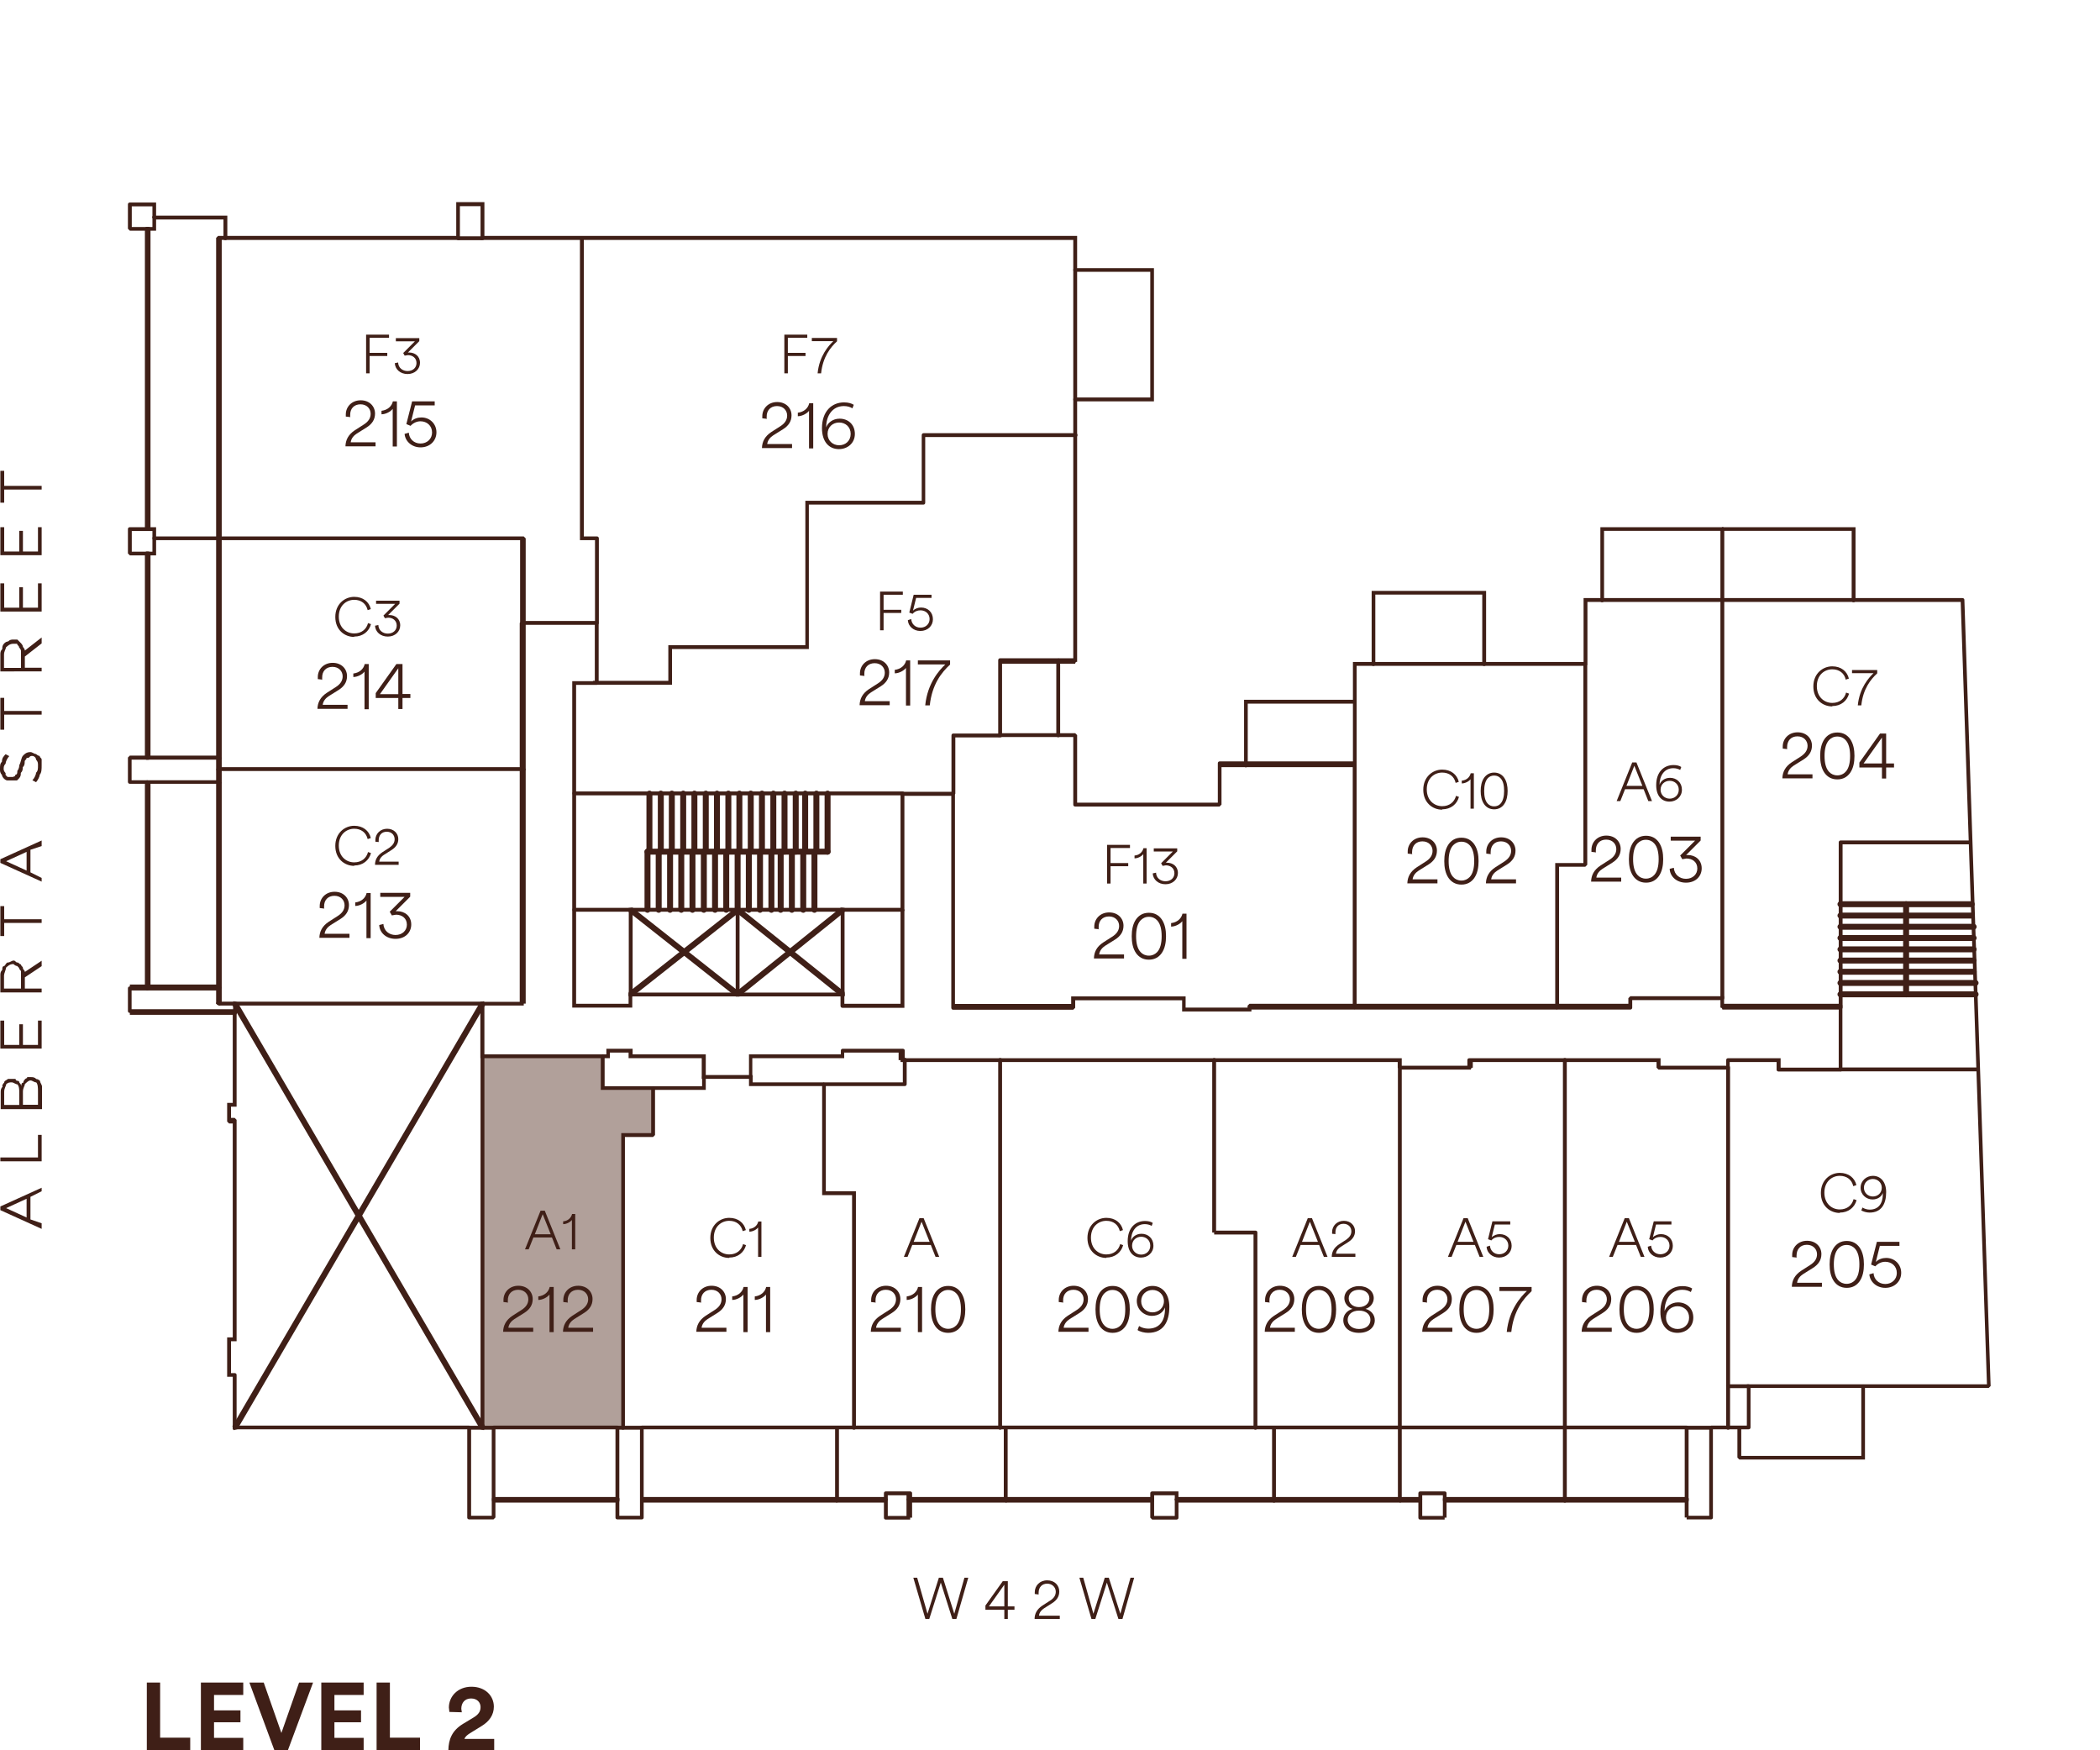 <?xml version="1.0" encoding="UTF-8"?><svg id="Layer_1" xmlns="http://www.w3.org/2000/svg" viewBox="0 0 120 100"><defs><style>.cls-1{fill:#3f1f17;}.cls-2{fill:#b1a09a;}</style></defs><polyline class="cls-2" points="34.43 60.35 27.57 60.35 27.57 62.17 27.57 64.85 27.57 81.56 35.61 81.56 35.61 64.85 37.32 64.85 37.32 62.17 34.43 62.17 34.43 60.35"/><path class="cls-1" d="M105.17,56.64h7.72c.09,0,.17.07.17.17s-.08.17-.17.17h-7.72c-.09,0-.17-.07-.17-.17s.08-.17.17-.17"/><path class="cls-1" d="M105.17,55.99h7.72c.09,0,.17.07.17.17s-.08.17-.17.17h-7.72c-.09,0-.17-.07-.17-.17s.08-.17.17-.17"/><path class="cls-1" d="M105.17,55.35h7.61c.09,0,.17.07.17.17s-.08.17-.17.17h-7.61c-.09,0-.17-.07-.17-.17s.08-.17.17-.17"/><path class="cls-1" d="M105.17,54.71h7.61c.09,0,.17.07.17.17s-.08.17-.17.17h-7.61c-.09,0-.17-.07-.17-.17s.08-.17.17-.17"/><path class="cls-1" d="M105.17,54.07h7.61c.09,0,.17.07.17.17s-.08.17-.17.17h-7.61c-.09,0-.17-.07-.17-.17s.08-.17.17-.17"/><path class="cls-1" d="M105.17,53.42h7.61c.09,0,.17.07.17.17s-.08.17-.17.17h-7.61c-.09,0-.17-.07-.17-.17s.08-.17.17-.17"/><path class="cls-1" d="M105.17,52.78h7.61c.09,0,.17.07.17.17s-.08.17-.17.17h-7.61c-.09,0-.17-.07-.17-.17s.08-.17.17-.17"/><path class="cls-1" d="M105.17,52.14h7.5c.09,0,.17.07.17.17s-.08.17-.17.17h-7.5c-.09,0-.17-.07-.17-.17s.08-.17.17-.17"/><path class="cls-1" d="M105.17,51.49h7.5c.09,0,.17.07.17.17s-.08.17-.17.17h-7.5c-.09,0-.17-.07-.17-.17s.08-.17.17-.17"/><polyline class="cls-1" points="13.57 57.26 27.72 81.48 27.66 81.71 27.43 81.65 13.28 57.43 13.34 57.2 13.57 57.26"/><polyline class="cls-1" points="13.28 81.48 27.43 57.26 27.66 57.2 27.72 57.43 13.57 81.65 13.34 81.71 13.28 81.48"/><path class="cls-1" d="M46.71,48.66v3.32c0,.09-.08.17-.17.17s-.17-.07-.17-.17v-3.32c0-.09.08-.17.17-.17s.17.07.17.17"/><path class="cls-1" d="M46.07,48.66v3.32c0,.09-.08.17-.17.17s-.17-.07-.17-.17v-3.32c0-.09.08-.17.17-.17s.17.07.17.17"/><path class="cls-1" d="M45.42,48.66v3.32c0,.09-.08.17-.17.17s-.17-.07-.17-.17v-3.32c0-.09.08-.17.17-.17s.17.07.17.17"/><path class="cls-1" d="M44.78,48.66v3.32c0,.09-.08.17-.17.17s-.17-.07-.17-.17v-3.32c0-.09.08-.17.17-.17s.17.07.17.17"/><path class="cls-1" d="M44.25,48.66v3.32c0,.09-.08.17-.17.17s-.17-.07-.17-.17v-3.32c0-.09.08-.17.17-.17s.17.07.17.17"/><path class="cls-1" d="M43.6,48.66v3.32c0,.09-.08.17-.17.17s-.17-.07-.17-.17v-3.32c0-.09.08-.17.17-.17s.17.07.17.17"/><path class="cls-1" d="M42.96,48.66v3.32c0,.09-.08.17-.17.17s-.17-.07-.17-.17v-3.32c0-.09.08-.17.17-.17s.17.07.17.17"/><path class="cls-1" d="M42.32,48.66v3.32c0,.09-.08.17-.17.17s-.17-.07-.17-.17v-3.32c0-.09.08-.17.17-.17s.17.07.17.17"/><path class="cls-1" d="M41.67,48.66v3.32c0,.09-.08.17-.17.17s-.17-.07-.17-.17v-3.32c0-.09.08-.17.17-.17s.17.07.17.17"/><path class="cls-1" d="M41.03,48.66v3.32c0,.09-.08.17-.17.17s-.17-.07-.17-.17v-3.32c0-.09.08-.17.17-.17s.17.07.17.17"/><path class="cls-1" d="M40.39,48.66v3.32c0,.09-.08.17-.17.17s-.17-.07-.17-.17v-3.32c0-.09.08-.17.17-.17s.17.07.17.17"/><path class="cls-1" d="M39.74,48.66v3.32c0,.09-.08.17-.17.17s-.17-.07-.17-.17v-3.32c0-.09.08-.17.17-.17s.17.07.17.17"/><path class="cls-1" d="M39.1,48.66v3.32c0,.09-.08.17-.17.17s-.17-.07-.17-.17v-3.32c0-.09.08-.17.17-.17s.17.07.17.17"/><path class="cls-1" d="M38.46,48.66v3.32c0,.09-.08.17-.17.17s-.17-.07-.17-.17v-3.32c0-.09.08-.17.17-.17s.17.07.17.17"/><path class="cls-1" d="M37.81,48.66v3.32c0,.09-.08.17-.17.17s-.17-.07-.17-.17v-3.32c0-.09.08-.17.17-.17s.17.07.17.17"/><path class="cls-1" d="M37.17,48.66v3.32c0,.09-.08.17-.17.17s-.17-.07-.17-.17v-3.32c0-.09.08-.17.17-.17s.17.07.17.17"/><path class="cls-1" d="M37.59,48.66v-3.32c0-.09.08-.17.17-.17s.17.07.17.17v3.32c0,.09-.08.17-.17.17s-.17-.07-.17-.17"/><path class="cls-1" d="M38.56,45.34v3.32c0,.09-.08.17-.17.17s-.17-.07-.17-.17v-3.32c0-.09.08-.17.17-.17s.17.07.17.17"/><path class="cls-1" d="M36.94,48.66v-3.32c0-.09.08-.17.17-.17s.17.07.17.17v3.32c0,.09-.08.17-.17.17s-.17-.07-.17-.17"/><path class="cls-1" d="M38.87,48.66v-3.32c0-.09.08-.17.17-.17s.17.07.17.17v3.32c0,.09-.08.17-.17.17s-.17-.07-.17-.17"/><path class="cls-1" d="M39.85,45.34v3.32c0,.09-.08.17-.17.17s-.17-.07-.17-.17v-3.32c0-.09.08-.17.17-.17s.17.07.17.17"/><path class="cls-1" d="M40.16,48.66v-3.32c0-.09.08-.17.17-.17s.17.07.17.17v3.32c0,.09-.08.17-.17.17s-.17-.07-.17-.17"/><path class="cls-1" d="M41.14,45.34v3.32c0,.09-.08.17-.17.17s-.17-.07-.17-.17v-3.32c0-.09.08-.17.17-.17s.17.07.17.17"/><path class="cls-1" d="M41.45,48.66v-3.32c0-.09.08-.17.17-.17s.17.07.17.17v3.32c0,.09-.08.17-.17.17s-.17-.07-.17-.17"/><path class="cls-1" d="M42.42,45.34v3.32c0,.09-.08.17-.17.17s-.17-.07-.17-.17v-3.32c0-.09.08-.17.17-.17s.17.07.17.17"/><path class="cls-1" d="M42.73,48.66v-3.32c0-.09.08-.17.17-.17s.17.07.17.17v3.32c0,.09-.08.17-.17.17s-.17-.07-.17-.17"/><path class="cls-1" d="M43.71,45.34v3.32c0,.09-.08.17-.17.17s-.17-.07-.17-.17v-3.32c0-.09.08-.17.17-.17s.17.07.17.17"/><path class="cls-1" d="M44.02,48.66v-3.32c0-.09.08-.17.17-.17s.17.07.17.17v3.32c0,.09-.08.17-.17.17s-.17-.07-.17-.17"/><path class="cls-1" d="M45,45.34v3.32c0,.09-.08.17-.17.17s-.17-.07-.17-.17v-3.32c0-.09.08-.17.17-.17s.17.07.17.17"/><path class="cls-1" d="M45.3,48.66v-3.32c0-.09.08-.17.17-.17s.17.07.17.17v3.32c0,.09-.08.17-.17.17s-.17-.07-.17-.17"/><path class="cls-1" d="M46.18,45.34v3.32c0,.09-.08.17-.17.17s-.17-.07-.17-.17v-3.32c0-.09.08-.17.17-.17s.17.07.17.17"/><path class="cls-1" d="M46.48,48.66v-3.32c0-.09.08-.17.17-.17s.17.07.17.17v3.32c0,.09-.08.17-.17.17s-.17-.07-.17-.17"/><path class="cls-1" d="M47.46,45.34v3.32c0,.09-.08.17-.17.17s-.17-.07-.17-.17v-3.32c0-.09.08-.17.17-.17s.17.07.17.17"/><path class="cls-1" d="M109.09,51.66v5.15c0,.09-.08.17-.17.17s-.17-.07-.17-.17v-5.15c0-.09.08-.17.17-.17s.17.07.17.17"/><polygon class="cls-1" points="36.14 51.85 42.15 56.59 48.05 51.85 48.28 51.88 48.26 52.11 42.25 56.94 42.05 56.94 35.93 52.11 35.91 51.88 36.14 51.85"/><polygon class="cls-1" points="48.05 56.94 42.15 52.2 36.14 56.94 35.91 56.91 35.94 56.67 42.05 51.85 42.25 51.85 48.26 56.67 48.28 56.91 48.05 56.94"/><path class="cls-1" d="M37,48.49h10.29c.09,0,.17.07.17.17s-.08.17-.17.17h-10.29c-.09,0-.17-.07-.17-.17s.08-.17.17-.17"/><path class="cls-1" d="M13.42,57.98h-6v-.11c-.07,0-.11-.04-.11-.11v-1.29c0-.07.04-.11.11-.11v-.11h4.93v-11.47h-4.93c-.11,0-.11-.11-.11-.11v-1.39l.11-.11h4.93V13.59l.11-.11h13.61v-1.93h1.61v1.93h33.87v24.33c-.11,0-.11.11-.11.11h-4.18v3.97h4.18l.11.11v3.86h8.04v-2.25c0-.11.11-.11.11-.11h7.61v-5.68h13.18v-3.65h21.65s.11,0,.11.11l1.5,44.91-.11.11h-13.61v2.25c0,.07-.04.11-.11.11h-2.04v5.04c0,.11-.11.11-.11.11h-1.39v-.11h-.11v-5.04h-59.49v5.04c0,.11-.11.11-.11.11h-1.39s-.11,0-.11-.11v-5.04h-6.86v5.04l-.11.11h-1.39s-.11,0-.11-.11v-5.04h-13.4v-3h-.32v-2.25h.32v-12.22h-.21l-.11-.11v-1.07h.32v-5.25l.11-.11c.11,0,.11.11.11.11v5.47h-.32v.64h.21l.11.11v12.65h-.32v1.82h.21s.11,0,.11.11v2.89h13.29l.11.11v5.04h1.18v-5.04c0-.11.11-.11.11-.11h7.07s.11,0,.11.11v5.04h1.18v-5.04c0-.11.11-.11.11-.11h59.7c.07,0,.11.04.11.11v5.04h1.18v-5.04l.11-.11h2.04v-2.36h13.72l-1.5-44.7h-21.33v3.54s0,.11-.11.11h-13.08v5.57c0,.07-.04.11-.11.11v.11h-7.61v2.14l-.11.11h-8.25s-.11,0-.11-.11v-3.86h-4.29v-4.39s0-.11.11-.11h4.18V13.71H27.46v-1.93h-1.18v1.93h-13.61v29.58c0,.11-.11.11-.11.11h-5.04v1.18h5.04c0,.11.11.11.11.11v11.79h-.11v.11h-5.04v1.07h5.9c.11,0,.11.11.11.11,0,.11,0,.21-.11.21"/><path class="cls-1" d="M50.62,85.21h1.39s.11,0,.11.11v1.39h-.11v.11h-1.39c-.07,0-.11-.04-.11-.11v-1.39c0-.07.04-.11.11-.11q.11,0,.11.11v1.29h1.07v-1.18h-1.18c-.11,0-.11-.11-.11-.11,0-.07.04-.11.11-.11"/><path class="cls-1" d="M65.84,85.21h1.5v1.5c0,.11-.11.11-.11.11h-1.39l-.11-.11v-1.39c0-.11.11-.11.11-.11.07,0,.11.04.11.11v1.29h1.18v-1.18h-1.29l-.11-.11c0-.11.11-.11.11-.11"/><path class="cls-1" d="M81.16,85.21h1.39c.07,0,.11.04.11.11v1.39h-.11v.11h-1.39c-.07,0-.11-.04-.11-.11v-1.39c0-.07.04-.11.11-.11q.11,0,.11.11v1.29h1.18v-1.18h-1.29c-.11,0-.11-.11-.11-.11,0-.07.04-.11.11-.11"/><path class="cls-1" d="M30.04,35.58v21.76h-.11v.11h-2.25v2.79h6.97v-.32h1.5v.32h4.18v1.18h2.47v-1.18h5.25v-.21c0-.07.04-.11.11-.11h3.43s.11,0,.11.11v.43h28.4v.43h3.75v-.32c0-.11.11-.11.11-.11h10.93v.43h3.75v-.32c0-.07.04-.11.11-.11h3v.54h3.32v-3.32h-6.65s0-.11-.11-.11v-.43h-5.04v.43s0,.11-.11.11h-21.65v.11h-3.96v-.64h-6.11v.43l-.11.11h-6.86c-.11,0-.11-.11-.11-.11v-12.11h-2.68v12.11h-3.54c-.11,0-.11-.11-.11-.11v-.54h-11.9v.64h-3.43v-18.65h1.29v-3.22h-4.07c-.11,0-.21,0-.21-.11,0,0,.11-.11.21-.11h4.18l.11.11v3.43s0,.11-.11.11h-1.18v18.22h3v-.64h12.33v.64h3.21v-12.11h3c.07,0,.11.04.11.11v12.01h6.64v-.43h6.54v.64h3.54v-.11l.11-.11h21.65v-.32l.11-.11h5.36v.43h6.65c.11,0,.11.11.11.11v3.65c0,.07-.04.11-.11.11h-3.54s-.11,0-.11-.11v-.43h-2.68v.43h-4.07l-.11-.11v-.32h-10.5v.32s-.11,0-.11.11h-4.07l-.11-.11v-.32h-28.41v-.11h-.11v-.43h-3.11v.32h-5.25v1.18h-2.89v-1.18h-4.18v-.32h-1.07v.32h-7.4v-3.22h2.25v-21.65s.11-.11.21-.11l.11.11h.02Z"/><path class="cls-1" d="M27.68,60.34v21.22c0,.11-.11.11-.11.11-.07,0-.11-.04-.11-.11v-21.22s0-.11.11-.11l.11.11Z"/><path class="cls-1" d="M27.57,57.45h-15.01c-.11,0-.21-.11-.21-.11,0-.11.11-.11.21-.11h15.01s.11,0,.11.11l-.11.11Z"/><path class="cls-1" d="M35.5,81.57v-16.83h1.71v-2.57c0-.07.04-.11.11-.11s.11.04.11.11v2.68l-.11.11h-1.61v16.61c0,.11-.11.11-.11.11-.07,0-.11-.04-.11-.11"/><path class="cls-1" d="M57.26,60.56v21.01c0,.11-.11.11-.11.11-.07,0-.11-.04-.11-.11v-21.01c0-.07.04-.11.11-.11q.11,0,.11.11"/><path class="cls-1" d="M47.19,61.95v6.11h1.72v13.51c0,.07-.04.11-.11.11q-.11,0-.11-.11v-13.29h-1.71v-6.32s0-.11.11-.11l.11.11h-.01Z"/><path class="cls-1" d="M43.01,61.52v.32h8.58v-1.29c0-.07.04-.11.11-.11q.11,0,.11.11v1.39s0,.11-.11.11h-8.9v-.54c0-.07.04-.11.11-.11q.11,0,.11.11"/><path class="cls-1" d="M40.33,61.52v.75h-6v-1.93l.11-.11c.11,0,.11.11.11.11v1.72h5.57v-.54c0-.07.04-.11.11-.11s.11.04.11.11"/><path class="cls-1" d="M79.88,85.64v-24.65c0-.11.11-.11.11-.11.07,0,.11.04.11.11v24.65c0,.11,0,.21-.11.21,0,0-.11-.11-.11-.21"/><path class="cls-1" d="M71.63,81.57v-11.04h-2.25v-.11h-.11v-9.86c0-.11.11-.11.11-.11.07,0,.11.04.11.11v9.75h2.25c.07,0,.11.04.11.11v11.15c0,.11-.11.11-.11.11-.07,0-.11-.04-.11-.11"/><path class="cls-1" d="M89.53,60.56v25.08c0,.11,0,.21-.11.21s-.11-.11-.11-.21v-25.08c0-.07.04-.11.11-.11s.11.04.11.11"/><path class="cls-1" d="M98.64,81.57v-20.58c0-.11.11-.11.11-.11.07,0,.11.04.11.11v20.58c0,.07-.04.11-.11.11q-.11,0-.11-.11"/><path class="cls-1" d="M96.39,81.46h1.39c.11,0,.11.11.11.11,0,.07-.04.11-.11.11h-1.39s-.11,0-.11-.11l.11-.11Z"/><path class="cls-1" d="M99.92,79.31h-1.18l-.11-.11c0-.11.11-.11.11-.11h1.18s.11,0,.11.11l-.11.11Z"/><path class="cls-1" d="M105.17,60.99h7.83c.07,0,.11.04.11.11q0,.11-.11.11h-7.83l-.11-.11c0-.11.11-.11.11-.11"/><path class="cls-1" d="M105.07,57.56v-9.43s0-.11.11-.11h7.4c.07,0,.11.04.11.11s-.04.11-.11.11h-7.29v9.32s0,.11-.11.11l-.11-.11Z"/><path class="cls-1" d="M26.82,81.46h1.39l.11.11c0,.11-.11.11-.11.11h-1.39c-.07,0-.11-.04-.11-.11q0-.11.11-.11"/><path class="cls-1" d="M35.29,81.46h1.39c.11,0,.11.11.11.11,0,.07-.04.11-.11.11h-1.39c-.07,0-.11-.04-.11-.11q0-.11.11-.11"/><path class="cls-1" d="M12.67,56.48v.86l-.11.11c-.11,0-.21-.11-.21-.11v-.86c0-.11.11-.21.21-.21,0,0,.11.11.11.21"/><path class="cls-1" d="M13.32,57.77v-.43c0-.11.11-.11.11-.11.07,0,.11.04.11.11v.43c0,.11,0,.21-.11.21,0,0-.11-.11-.11-.21"/><path class="cls-1" d="M29.93,44.05H12.57c-.11,0-.21,0-.21-.11,0,0,.11-.11.21-.11h17.36l.11.11c0,.11-.11.11-.11.11"/><path class="cls-1" d="M8.81,30.65h21.12l.11.11v4.82c0,.11-.11.11-.11.11-.11,0-.21,0-.21-.11v-4.72H8.82s-.11,0-.11-.11.11-.11.11-.11"/><path class="cls-1" d="M12.67,43.3v1.39c0,.11-.11.11-.11.11-.11,0-.21,0-.21-.11v-1.39s.11-.11.21-.11l.11.11Z"/><path class="cls-1" d="M26.18,13.5h1.39c.07,0,.11.04.11.11s-.04.11-.11.11h-1.39s-.11,0-.11-.11.11-.11.11-.11"/><path class="cls-1" d="M42.26,51.98v4.82c0,.11-.11.11-.11.11-.07,0-.11-.04-.11-.11v-4.82s0-.11.11-.11l.11.11Z"/><path class="cls-1" d="M35.93,56.81v-4.82l.11-.11c.11,0,.11.11.11.11v4.82c0,.07-.04.11-.11.11q-.11,0-.11-.11"/><path class="cls-1" d="M48.26,51.98v4.82c0,.07-.04.11-.11.11q-.11,0-.11-.11v-4.82l.11-.11c.11,0,.11.11.11.11"/><path class="cls-1" d="M32.82,51.87h18.76l.11.11c0,.11-.11.11-.11.11h-18.76c-.07,0-.11-.04-.11-.11q0-.11.11-.11"/><path class="cls-1" d="M51.58,45.44h-18.76c-.11,0-.11-.11-.11-.11,0-.07.04-.11.11-.11h18.76s.11,0,.11.11l-.11.11Z"/><path class="cls-1" d="M61.44,24.97h-8.57v3.75c0,.07-.04.11-.11.11h-6.54v8.25h-7.82v2.04h-4.5s-.11,0-.11-.11l.11-.11h4.29v-2.04h7.83v-8.25h6.65v-3.75s0-.11.11-.11h8.68s.11,0,.11.11-.11.11-.11.11"/><path class="cls-1" d="M33.36,13.61v17.04h.75c.11,0,.11.11.11.11v4.82c0,.11-.11.11-.11.11-.07,0-.11-.04-.11-.11v-4.72h-.86V13.6c0-.07.04-.11.11-.11q.11,0,.11.11"/><path class="cls-1" d="M8.28,56.48v-11.79l.11-.11c.11,0,.21.11.21.11v11.79s-.11.11-.21.11l-.11-.11Z"/><path class="cls-1" d="M8.28,43.3v-11.68c0-.11.11-.11.11-.11.11,0,.21,0,.21.11v11.68c0,.11-.11.11-.21.11,0,0-.11,0-.11-.11"/><path class="cls-1" d="M7.42,30.12h1.5v1.61h-1.5l-.11-.11v-1.39c0-.11.11-.11.11-.11.07,0,.11.04.11.11v1.29h1.18v-1.18h-1.29s-.11,0-.11-.11.11-.11.11-.11"/><path class="cls-1" d="M7.42,11.57h1.5v1.61h-1.5l-.11-.11v-1.39c0-.11.11-.11.11-.11.07,0,.11.04.11.11v1.29h1.18v-1.18h-1.29l-.11-.11c0-.11.11-.11.11-.11"/><path class="cls-1" d="M8.28,30.22V13.07c0-.11.11-.11.11-.11.11,0,.21,0,.21.11v17.15c0,.11-.11.11-.21.11,0,0-.11,0-.11-.11"/><path class="cls-1" d="M8.81,12.32h4.18v1.29c0,.11-.11.11-.11.11-.07,0-.11-.04-.11-.11v-1.07h-3.97l-.11-.11c0-.11.11-.11.11-.11"/><path class="cls-1" d="M61.44,15.32h4.5v7.61h-4.5c-.07,0-.11-.04-.11-.11,0-.07.04-.11.11-.11h4.29v-7.18h-4.29c-.07,0-.11-.04-.11-.11,0-.07.04-.11.11-.11"/><path class="cls-1" d="M71.09,43.62v-3.64h6.32s.11,0,.11.11-.11.11-.11.11h-6.11v3.43c0,.11,0,.21-.11.21s-.11-.11-.11-.21"/><path class="cls-1" d="M78.38,37.94v-4.18h6.54v4.18c0,.07-.04.11-.11.11q-.11,0-.11-.11v-3.97h-6.11v3.97c0,.11-.11.11-.11.11-.07,0-.11-.04-.11-.11"/><path class="cls-1" d="M91.45,34.3v-4.18h14.58v4.18c0,.11-.11.11-.11.11-.07,0-.11-.04-.11-.11v-3.97h-14.15v3.97c0,.11-.11.11-.11.11-.07,0-.11-.04-.11-.11"/><path class="cls-1" d="M106.57,79.21v4.18h-7.18l-.11-.11v-1.71l.11-.11c.11,0,.11.11.11.11v1.61h6.86v-3.97c0-.11.11-.11.11-.11.07,0,.11.04.11.11"/><path class="cls-1" d="M96.39,85.85h-13.83c-.11,0-.11-.11-.11-.21,0,0,0-.11.11-.11h13.83c.11,0,.11.11.11.11,0,.11,0,.21-.11.21"/><path class="cls-1" d="M81.16,85.85h-13.93s-.11-.11-.11-.21l.11-.11h13.93l.11.11c0,.11-.11.21-.11.21"/><path class="cls-1" d="M72.91,81.57v4.07c0,.11,0,.21-.11.21s-.11-.11-.11-.21v-4.07s0-.11.11-.11.11.11.11.11"/><path class="cls-1" d="M57.58,81.57v4.07c0,.11,0,.21-.11.21,0,0-.11-.11-.11-.21v-4.07l.11-.11c.11,0,.11.11.11.11"/><path class="cls-1" d="M65.84,85.85h-13.83c-.11,0-.21-.11-.21-.21,0,0,.11-.11.21-.11h13.83c.11,0,.11.11.11.11,0,.11,0,.21-.11.21"/><path class="cls-1" d="M50.62,85.85h-13.93c-.11,0-.11-.11-.11-.21,0,0,0-.11.11-.11h13.93l.11.11c0,.11-.11.21-.11.21"/><path class="cls-1" d="M47.94,81.57v4.07c0,.11-.11.21-.11.21-.11,0-.11-.11-.11-.21v-4.07s0-.11.11-.11l.11.11Z"/><path class="cls-1" d="M35.29,85.85h-7.07c-.11,0-.11-.11-.11-.21,0,0,0-.11.11-.11h7.07c.11,0,.11.11.11.11,0,.11,0,.21-.11.21"/><path class="cls-1" d="M54.37,45.34v-3.32c0-.07.04-.11.11-.11h2.68l.11.11c0,.11-.11.11-.11.11h-2.57v3.22l-.11.11c-.11,0-.11-.11-.11-.11"/><path class="cls-1" d="M60.58,37.83v4.18c0,.07-.04.11-.11.11q-.11,0-.11-.11v-4.18c0-.11.11-.21.11-.21.11,0,.11.11.11.21"/><path class="cls-1" d="M77.52,43.62v13.93l-.11.11c-.11,0-.11-.11-.11-.11v-13.93s0-.11.11-.11l.11.11Z"/><path class="cls-1" d="M90.7,37.94v11.47l-.11.11h-1.5v8.04l-.11.11c-.11,0-.11-.11-.11-.11v-8.25h1.61v-11.36s0-.11.11-.11l.11.11h0Z"/><path class="cls-1" d="M98.53,30.22v26.8c0,.07-.04.11-.11.11q-.11,0-.11-.11v-26.8l.11-.11c.11,0,.11.11.11.11"/><path class="cls-1" d="M.34,69.02l1.18.54v-1.07l-1.18.54H.34ZM2.38,67.85v.21l-.64.32v1.29l.64.22v.32L.02,69.14v-.21l2.36-1.07h0Z"/><polygon class="cls-1" points=".02 66.35 .02 66.13 2.17 66.13 2.17 64.84 2.38 64.84 2.38 66.35 .02 66.35"/><path class="cls-1" d="M2.06,61.84c-.11,0-.21-.11-.32-.11s-.21.11-.32.21c0,.11-.11.21-.11.43v.75h.86v-.75c0-.22,0-.43-.11-.54M.99,61.95c-.11,0-.21-.11-.32-.11s-.21,0-.32.11c0,.11-.11.21-.11.43v.75h.86v-.75c0-.11,0-.32-.11-.43M.13,62.06c0-.07.04-.14.11-.21,0-.11.11-.11.22-.21h.43c0,.11.11.11.11.11.11,0,.11.11.11.11.07.07.11.14.11.21,0-.11,0-.21.11-.21,0-.07.04-.14.11-.21.11-.1.11,0,.11-.11h.21c.11,0,.21,0,.32.11.07,0,.14.04.21.11,0,.11.11.21.11.32v1.29H.04v-.96c0-.11,0-.22.11-.32"/><polygon class="cls-1" points=".24 58.31 .24 59.7 1.1 59.7 1.1 58.52 1.31 58.52 1.31 59.7 2.17 59.7 2.17 58.31 2.38 58.31 2.38 59.91 .02 59.91 .02 58.31 .24 58.31"/><path class="cls-1" d="M.34,55.3c0,.11-.11.32-.11.43v.75h.97v-.96c0-.11-.11-.11-.11-.22l-.11-.11c-.11,0-.21-.11-.21-.11-.21,0-.32.11-.43.21M2.38,55.2l-.96.64v.64h.96v.22H.02v-.97c0-.11,0-.21.11-.32,0-.11,0-.21.11-.21.11-.11.11-.21.22-.21s.21-.11.32-.11.11.11.21.11.11.11.21.11c0,.11.11.11.11.21s.11.11.11.22l.96-.64v.32h0Z"/><polygon class="cls-1" points="2.38 52.52 2.38 52.73 .24 52.73 .24 53.48 .02 53.48 .02 51.77 .24 51.77 .24 52.52 2.38 52.52"/><path class="cls-1" d="M.34,49.2l1.18.54v-1.07l-1.18.54H.34ZM2.38,48.02v.32l-.64.21v1.29l.64.32v.21L.02,49.3v-.21l2.36-1.07Z"/><path class="cls-1" d="M.77,44.37c.07,0,.11-.04.11-.11.11,0,.11-.11.11-.22,0,0,.11-.11.11-.32.11-.21.11-.43.21-.54s.21-.21.43-.21c.11,0,.21.11.32.11,0,0,.11.11.21.11,0,.11.11.11.11.21v.32c0,.21,0,.43-.11.54,0,.11-.11.32-.21.43l-.21-.11c.11-.11.21-.32.21-.43.11-.11.11-.22.11-.43,0-.11,0-.21-.11-.32,0-.11-.11-.21-.21-.21s-.11,0-.22.11h-.11c0,.11-.11.11-.11.22s0,.21-.11.32c0,.11,0,.21-.11.32,0,.11,0,.21-.11.32l-.11.11H.43c-.11,0-.21-.11-.21-.11-.11-.11-.11-.21-.11-.21-.11-.11-.11-.22-.11-.32,0-.21,0-.32.11-.43,0-.22.11-.32.21-.43l.21.11c-.11.11-.21.32-.21.43-.11.11-.11.21-.11.32,0,0,0,.11.11.22v.11l.11.11h.32l.02-.02Z"/><polygon class="cls-1" points="2.38 40.62 2.38 40.83 .24 40.83 .24 41.69 .02 41.69 .02 39.87 .24 39.87 .24 40.62 2.38 40.62"/><path class="cls-1" d="M.34,36.98c0,.11-.11.21-.11.43v.75h.97v-.96c0-.11-.11-.21-.11-.21,0-.11-.11-.11-.11-.21h-.21c-.21,0-.32.11-.43.21M2.38,36.76l-.96.75v.64h.96v.21H.02v-.96c0-.11,0-.21.11-.32,0-.11,0-.21.11-.32.07-.07.15-.11.22-.11.11-.11.21-.11.32-.11h.21l.21.21s.11.11.11.21c0,0,.11.11.11.21l.96-.75v.34Z"/><polygon class="cls-1" points=".24 33.33 .24 34.72 1.1 34.72 1.1 33.55 1.31 33.55 1.31 34.72 2.17 34.72 2.17 33.33 2.38 33.33 2.38 34.94 .02 34.94 .02 33.33 .24 33.33"/><polygon class="cls-1" points=".24 30.12 .24 31.51 1.1 31.51 1.1 30.33 1.31 30.33 1.31 31.51 2.17 31.51 2.17 30.12 2.38 30.12 2.38 31.72 .02 31.72 .02 30.12 .24 30.12"/><polygon class="cls-1" points="2.38 27.76 2.38 27.97 .24 27.97 .24 28.72 .02 28.72 .02 26.9 .24 26.9 .24 27.76 2.38 27.76"/><path class="cls-1" d="M32.87,71.38v-2.02h-.18c-.05.22-.24.4-.51.42v.16c.2,0,.41-.12.5-.24v1.68h.19ZM31.01,69.37l.46,1.15h-.91s.45-1.15.45-1.15ZM31.81,71.38h.21l-.89-2.21h-.24l-.89,2.21h.21l.27-.68h1.06s.27.68.27.68Z"/><path class="cls-1" d="M29.02,74.44v-.13c-.01-.37.22-.62.59-.62s.58.26.58.54c0,.25-.13.45-.4.62l-.5.32c-.38.25-.53.56-.54.92h1.72v-.23h-1.42c.03-.23.18-.39.35-.5l.56-.35c.3-.19.48-.44.48-.79,0-.41-.31-.76-.82-.76s-.85.37-.85.81v.12l.26.03v.02Z"/><path class="cls-1" d="M31.64,76.1v-2.57h-.23c-.06.28-.3.5-.65.54v.2c.25,0,.53-.16.64-.31v2.15h.24Z"/><path class="cls-1" d="M32.44,74.44v-.13c-.01-.37.22-.62.59-.62s.58.26.58.54c0,.25-.14.45-.4.62l-.5.32c-.38.25-.53.56-.54.92h1.72v-.23h-1.42c.03-.23.18-.39.35-.5l.56-.35c.3-.19.48-.44.48-.79,0-.41-.31-.76-.82-.76s-.85.37-.85.81v.12l.26.03v.02Z"/><path class="cls-1" d="M41.67,71.85c.5,0,.85-.3.96-.71l-.17-.06c-.09.35-.37.59-.79.59-.45,0-.88-.33-.88-.96s.43-.96.88-.96c.4,0,.68.22.77.59l.18-.06c-.1-.42-.45-.7-.95-.7-.54,0-1.08.41-1.08,1.15s.53,1.14,1.08,1.14v-.02Z"/><path class="cls-1" d="M43.51,71.81v-2.02h-.18c-.05.22-.24.4-.51.42v.16c.2,0,.41-.12.5-.24v1.68h.19Z"/><path class="cls-1" d="M40.06,74.44v-.13c-.01-.37.22-.62.59-.62s.58.26.58.54c0,.25-.13.45-.4.62l-.5.32c-.38.25-.53.56-.54.92h1.72v-.23h-1.42c.03-.23.18-.39.35-.5l.56-.35c.3-.19.48-.44.48-.79,0-.41-.31-.76-.82-.76s-.85.37-.85.81v.12l.26.03v.02Z"/><path class="cls-1" d="M42.72,76.1v-2.57h-.23c-.06.28-.3.5-.65.54v.2c.25,0,.53-.16.64-.31v2.15h.24Z"/><path class="cls-1" d="M44.01,76.1v-2.57h-.23c-.06.28-.3.5-.65.54v.2c.25,0,.53-.16.64-.31v2.15h.24Z"/><path class="cls-1" d="M52.66,69.8l.46,1.15h-.91s.45-1.15.45-1.15ZM53.46,71.81h.21l-.89-2.21h-.24l-.89,2.21h.21l.27-.68h1.06s.27.68.27.68Z"/><path class="cls-1" d="M50.03,74.44v-.13c-.01-.37.22-.62.59-.62s.58.26.58.54c0,.25-.13.45-.4.62l-.5.32c-.38.25-.53.56-.54.92h1.72v-.23h-1.42c.03-.23.18-.39.35-.5l.56-.35c.3-.19.48-.44.48-.79,0-.41-.31-.76-.82-.76s-.85.37-.85.81v.12l.26.03v.02Z"/><path class="cls-1" d="M52.69,76.1v-2.57h-.23c-.06.28-.3.5-.65.54v.2c.25,0,.53-.16.64-.31v2.15h.24Z"/><path class="cls-1" d="M53.2,74.81c0,.35.06.7.25.97.16.22.39.37.73.37s.57-.15.73-.37c.19-.27.25-.62.25-.97s-.06-.7-.25-.97c-.16-.22-.39-.37-.73-.37s-.57.15-.73.37c-.19.27-.25.62-.25.97ZM53.45,74.81c0-.38.07-.71.26-.91.12-.12.27-.2.47-.2s.36.08.47.2c.19.2.26.53.26.91s-.07.71-.26.91c-.12.12-.27.2-.47.2s-.36-.08-.47-.2c-.19-.2-.26-.53-.26-.91Z"/><path class="cls-1" d="M63.22,71.85c.5,0,.85-.3.96-.71l-.17-.06c-.09.35-.37.59-.79.59-.45,0-.88-.33-.88-.96s.43-.96.88-.96c.4,0,.68.22.77.59l.18-.06c-.1-.42-.45-.7-.95-.7-.54,0-1.08.41-1.08,1.15s.53,1.14,1.08,1.14v-.02Z"/><path class="cls-1" d="M64.69,71.17c0-.31.24-.51.52-.51s.52.2.52.51-.24.51-.52.51-.52-.21-.52-.51ZM65.87,69.87c-.1-.07-.25-.11-.44-.11-.54,0-.99.38-.99,1.15,0,.62.32.94.76.94.38,0,.71-.27.71-.68s-.3-.68-.68-.68c-.31,0-.54.19-.6.4h0c0-.5.26-.95.79-.95.17,0,.3.05.39.1l.06-.16h0Z"/><path class="cls-1" d="M60.75,74.44v-.13c-.01-.37.22-.62.59-.62s.58.26.58.54c0,.25-.13.45-.4.62l-.5.32c-.38.25-.53.56-.54.92h1.72v-.23h-1.42c.03-.23.18-.39.35-.5l.56-.35c.3-.19.48-.44.48-.79,0-.41-.31-.76-.82-.76s-.85.37-.85.81v.12l.26.03v.02Z"/><path class="cls-1" d="M62.6,74.81c0,.35.06.7.25.97.16.22.39.37.73.37s.57-.15.73-.37c.19-.27.25-.62.25-.97s-.06-.7-.25-.97c-.16-.22-.39-.37-.73-.37s-.57.15-.73.37c-.19.27-.25.62-.25.97ZM62.84,74.81c0-.38.07-.71.26-.91.12-.12.27-.2.47-.2s.36.08.47.2c.19.2.26.53.26.91s-.07.71-.26.91c-.12.12-.27.2-.47.2s-.36-.08-.47-.2c-.19-.2-.26-.53-.26-.91Z"/><path class="cls-1" d="M66.51,74.34c0,.39-.31.64-.65.64s-.65-.25-.65-.64.31-.64.65-.64.65.25.65.64ZM65,75.99c.14.1.4.16.61.16.87,0,1.21-.63,1.21-1.49,0-.75-.41-1.19-.96-1.19-.48,0-.9.36-.9.86s.42.85.86.85c.38,0,.65-.2.75-.48v.08c0,.71-.33,1.13-.96,1.13-.19,0-.39-.06-.52-.15l-.08.21v.02Z"/><path class="cls-1" d="M76.31,70.51v-.1c0-.29.17-.49.46-.49s.45.2.45.43c0,.2-.11.35-.31.49l-.39.25c-.3.2-.42.44-.42.72h1.35v-.18h-1.11c.02-.18.14-.31.27-.39l.44-.28c.23-.15.38-.34.38-.62,0-.32-.25-.59-.64-.59s-.67.29-.67.64v.1l.2.02h-.01ZM74.85,69.8l.46,1.15h-.91l.45-1.15ZM75.65,71.81h.21l-.89-2.21h-.24l-.89,2.21h.21l.27-.68h1.06l.27.68h0Z"/><path class="cls-1" d="M72.54,74.44v-.13c-.01-.37.22-.62.59-.62s.58.26.58.54c0,.25-.14.45-.4.62l-.5.32c-.38.25-.53.56-.54.92h1.72v-.23h-1.42c.03-.23.18-.39.35-.5l.56-.35c.3-.19.48-.44.48-.79,0-.41-.31-.76-.82-.76s-.85.37-.85.81v.12l.26.03v.02Z"/><path class="cls-1" d="M74.39,74.81c0,.35.06.7.25.97.16.22.39.37.73.37s.57-.15.73-.37c.19-.27.25-.62.25-.97s-.06-.7-.25-.97c-.16-.22-.39-.37-.73-.37s-.57.15-.73.37c-.19.27-.25.62-.25.97ZM74.63,74.81c0-.38.07-.71.26-.91.12-.12.27-.2.47-.2s.36.08.47.2c.19.2.26.53.26.91s-.07.71-.26.91c-.11.12-.27.2-.47.2s-.36-.08-.47-.2c-.19-.2-.26-.53-.26-.91Z"/><path class="cls-1" d="M77.66,76.15c.56,0,.9-.32.9-.72,0-.33-.23-.57-.53-.65.26-.07.47-.32.47-.61,0-.39-.35-.69-.84-.69s-.84.3-.84.69c0,.29.21.54.47.61-.3.09-.53.32-.53.65,0,.4.33.72.89.72h0ZM77.66,75.93c-.4,0-.65-.23-.65-.52s.23-.53.65-.53.65.23.65.53-.24.52-.65.52ZM77.66,74.68c-.35,0-.59-.21-.59-.5s.23-.49.59-.49.59.21.59.49-.24.5-.59.5Z"/><path class="cls-1" d="M84.95,71.25c.02.32.31.6.71.6.43,0,.72-.3.72-.67,0-.4-.29-.67-.68-.67-.16,0-.34.06-.46.18l.18-.73h.88v-.18h-1.02l-.25,1.02.19.07c.12-.14.28-.2.45-.2.29,0,.52.2.52.5,0,.28-.22.49-.52.49s-.51-.21-.53-.49l-.19.06v.02ZM83.74,69.8l.46,1.15h-.91l.45-1.15ZM84.55,71.81h.21l-.89-2.21h-.24l-.89,2.21h.21l.27-.68h1.06l.27.68h0Z"/><path class="cls-1" d="M81.54,74.44v-.13c0-.37.22-.62.59-.62s.58.26.58.54c0,.25-.14.45-.4.62l-.5.32c-.38.25-.53.56-.54.92h1.72v-.23h-1.42c.03-.23.18-.39.35-.5l.56-.35c.3-.19.48-.44.48-.79,0-.41-.31-.76-.82-.76s-.85.37-.85.81v.12l.26.03v.02Z"/><path class="cls-1" d="M83.39,74.81c0,.35.06.7.25.97.16.22.39.37.73.37s.57-.15.73-.37c.19-.27.25-.62.25-.97s-.06-.7-.25-.97c-.16-.22-.39-.37-.73-.37s-.57.15-.73.37c-.19.27-.25.62-.25.97ZM83.64,74.81c0-.38.07-.71.26-.91.12-.12.27-.2.47-.2s.36.08.47.2c.19.2.26.53.26.91s-.07.71-.26.91c-.11.12-.27.2-.47.2s-.36-.08-.47-.2c-.19-.2-.26-.53-.26-.91Z"/><path class="cls-1" d="M87.52,73.53h-1.84v.23h1.57c-.34.32-1.02,1.06-1.15,2.34h.26c.13-1.2.67-1.88,1.16-2.33v-.24h0Z"/><path class="cls-1" d="M94.16,71.25c.02.32.31.6.71.6.43,0,.72-.3.72-.67,0-.4-.29-.67-.68-.67-.16,0-.34.06-.46.18l.18-.73h.88v-.18h-1.01l-.26,1.02.19.07c.12-.14.28-.2.45-.2.29,0,.52.2.52.5,0,.28-.22.49-.52.49s-.51-.21-.53-.49l-.19.06v.02ZM92.96,69.8l.46,1.15h-.91l.45-1.15ZM93.76,71.81h.21l-.89-2.21h-.24l-.89,2.21h.21l.27-.68h1.06l.27.68h0Z"/><path class="cls-1" d="M90.65,74.44v-.13c0-.37.22-.62.59-.62s.58.26.58.54c0,.25-.13.45-.4.62l-.5.32c-.38.25-.53.56-.54.92h1.72v-.23h-1.42c.03-.23.18-.39.35-.5l.56-.35c.3-.19.48-.44.48-.79,0-.41-.31-.76-.82-.76s-.85.37-.85.81v.12l.26.03v.02Z"/><path class="cls-1" d="M92.54,74.81c0,.35.06.7.25.97.16.22.39.37.73.37s.57-.15.73-.37c.19-.27.25-.62.25-.97s-.06-.7-.25-.97c-.16-.22-.39-.37-.73-.37s-.57.15-.73.37c-.19.27-.25.62-.25.97ZM92.79,74.81c0-.38.07-.71.26-.91.11-.12.27-.2.47-.2s.36.08.47.2c.19.2.26.53.26.91s-.07.71-.26.91c-.11.12-.27.2-.47.2s-.36-.08-.47-.2c-.19-.2-.26-.53-.26-.91Z"/><path class="cls-1" d="M95.2,75.28c0-.4.3-.65.66-.65s.66.25.66.65-.3.65-.66.65-.66-.26-.66-.65ZM96.7,73.62c-.12-.08-.31-.14-.56-.14-.68,0-1.26.49-1.26,1.47,0,.79.41,1.2.97,1.2.49,0,.91-.34.91-.87s-.38-.87-.87-.87c-.4,0-.69.25-.77.5v-.02c0-.62.34-1.2,1.01-1.2.22,0,.38.06.49.13l.08-.21h0Z"/><path class="cls-1" d="M105.13,69.28c.5,0,.85-.3.96-.71l-.17-.06c-.09.35-.37.59-.79.59-.45,0-.88-.33-.88-.96s.43-.96.88-.96c.4,0,.69.22.77.59l.18-.06c-.1-.42-.45-.7-.95-.7-.54,0-1.08.41-1.08,1.15s.53,1.14,1.08,1.14v-.02Z"/><path class="cls-1" d="M107.53,67.86c0,.31-.24.5-.51.5s-.51-.2-.51-.5.24-.5.51-.5.51.2.51.5ZM106.35,69.15c.11.07.31.13.48.13.68,0,.95-.49.95-1.17,0-.59-.32-.93-.76-.93-.37,0-.7.28-.7.68s.33.67.68.67c.3,0,.51-.16.59-.37v.06c0,.56-.26.89-.75.89-.15,0-.31-.05-.41-.12l-.07.16h0Z"/><path class="cls-1" d="M102.66,71.87v-.13c0-.37.22-.62.59-.62s.58.26.58.54c0,.25-.13.45-.4.62l-.5.32c-.38.25-.53.56-.54.92h1.72v-.23h-1.42c.03-.23.18-.39.35-.5l.56-.35c.3-.19.48-.44.48-.79,0-.41-.31-.76-.82-.76s-.85.37-.85.81v.12l.26.03v.02Z"/><path class="cls-1" d="M104.55,72.24c0,.35.06.7.25.97.16.22.39.37.73.37s.57-.15.73-.37c.19-.27.25-.62.25-.97s-.06-.7-.25-.97c-.16-.22-.39-.37-.73-.37s-.57.15-.73.37c-.19.27-.25.62-.25.97ZM104.79,72.24c0-.38.07-.71.26-.91.11-.12.27-.2.47-.2s.36.08.47.2c.19.2.26.53.26.91s-.07.71-.26.91c-.11.12-.27.2-.47.2s-.36-.08-.47-.2c-.19-.2-.26-.53-.26-.91Z"/><path class="cls-1" d="M106.82,72.81c.03.41.4.77.91.77.54,0,.91-.38.91-.86s-.37-.85-.86-.85c-.21,0-.43.07-.59.23l.23-.92h1.12v-.23h-1.29l-.33,1.3.24.1c.16-.17.36-.26.57-.26.36,0,.66.25.66.64,0,.36-.28.63-.66.63s-.65-.27-.67-.62l-.24.07h0Z"/><path class="cls-1" d="M20.24,49.45c.5,0,.85-.3.96-.71l-.17-.06c-.09.35-.37.59-.79.59-.45,0-.88-.33-.88-.96s.43-.96.88-.96c.4,0,.68.22.77.59l.18-.06c-.1-.42-.45-.7-.95-.7-.54,0-1.08.41-1.08,1.15s.53,1.14,1.08,1.14v-.02Z"/><path class="cls-1" d="M21.64,48.11v-.1c0-.29.17-.49.46-.49s.45.2.45.43c0,.2-.11.35-.31.49l-.39.25c-.3.2-.42.44-.42.72h1.35v-.18h-1.11c.02-.18.14-.31.27-.39l.44-.28c.23-.15.38-.34.38-.62,0-.32-.25-.59-.64-.59s-.67.29-.67.64v.1l.2.02h0Z"/><path class="cls-1" d="M18.52,51.93v-.13c-.01-.37.22-.62.59-.62s.58.26.58.54c0,.25-.13.45-.4.62l-.5.32c-.38.25-.53.56-.54.92h1.72v-.23h-1.42c.03-.23.18-.39.35-.5l.56-.35c.3-.19.48-.44.48-.79,0-.41-.31-.76-.82-.76s-.85.37-.85.81v.12l.26.03v.02Z"/><path class="cls-1" d="M21.18,53.59v-2.57h-.23c-.06.28-.3.5-.65.54v.2c.25,0,.53-.16.64-.31v2.15h.24Z"/><path class="cls-1" d="M22.39,52.3l.24-.04c.34,0,.62.2.62.57,0,.34-.27.59-.65.59-.35,0-.67-.23-.69-.63l-.24.06c.02.44.4.79.93.79.56,0,.9-.37.9-.82,0-.49-.38-.76-.79-.76h-.1l.83-.83v-.22h-1.71v.23h1.39l-.85.85s.12.21.12.21Z"/><path class="cls-1" d="M20.24,36.37c.5,0,.85-.3.96-.71l-.17-.06c-.09.35-.37.59-.79.59-.45,0-.88-.33-.88-.96s.43-.96.88-.96c.4,0,.68.22.77.59l.18-.06c-.1-.42-.45-.7-.95-.7-.54,0-1.08.41-1.08,1.15s.53,1.14,1.08,1.14v-.02Z"/><path class="cls-1" d="M21.99,35.32l.19-.03c.26,0,.49.16.49.45,0,.27-.21.46-.51.46-.28,0-.53-.18-.54-.49l-.19.04c.02.35.31.62.73.62s.71-.29.71-.64c0-.39-.3-.59-.62-.59h-.07l.65-.65v-.17h-1.34v.18h1.09l-.67.67.09.16h0Z"/><path class="cls-1" d="M18.41,38.85v-.13c-.01-.37.22-.62.59-.62s.58.26.58.54c0,.25-.13.45-.4.62l-.5.32c-.38.25-.53.56-.54.92h1.72v-.23h-1.42c.03-.23.18-.39.35-.5l.56-.35c.3-.19.48-.44.48-.79,0-.41-.31-.76-.82-.76s-.85.37-.85.81v.12l.26.03v.02Z"/><path class="cls-1" d="M21.07,40.51v-2.57h-.23c-.06.28-.3.5-.65.54v.2c.25,0,.53-.16.64-.31v2.15h.24Z"/><path class="cls-1" d="M22.76,39.66h-1.05l1.05-1.48v1.48ZM21.47,39.88h1.29v.63h.24v-.63h.45v-.23h-.45v-1.71h-.35l-1.18,1.66v.28Z"/><polygon class="cls-1" points="21.12 21.33 21.12 20.34 22.13 20.34 22.13 20.16 21.12 20.16 21.12 19.3 22.23 19.3 22.23 19.12 20.92 19.12 20.92 21.33 21.12 21.33"/><path class="cls-1" d="M23.12,20.32l.19-.03c.26,0,.49.16.49.45,0,.27-.21.46-.51.46-.28,0-.53-.18-.54-.49l-.19.04c.02.35.31.62.73.62s.71-.29.71-.64c0-.39-.3-.59-.62-.59h-.07l.65-.65v-.17h-1.34v.18h1.09l-.67.67.09.16h0Z"/><path class="cls-1" d="M20.01,23.85v-.13c-.01-.37.22-.62.59-.62s.58.26.58.54c0,.25-.13.45-.4.62l-.5.32c-.38.25-.53.56-.54.92h1.72v-.23h-1.42c.03-.23.18-.39.35-.5l.56-.35c.3-.19.48-.44.48-.79,0-.41-.31-.76-.82-.76s-.85.37-.85.81v.12l.26.03v.02Z"/><path class="cls-1" d="M22.68,25.5v-2.57h-.23c-.06.28-.3.5-.65.54v.2c.25,0,.53-.16.64-.31v2.15h.24Z"/><path class="cls-1" d="M23.12,24.79c.03.41.4.77.91.77.54,0,.91-.38.91-.86s-.37-.85-.86-.85c-.21,0-.43.07-.59.23l.23-.92h1.12v-.23h-1.29l-.33,1.3.24.1c.16-.17.36-.26.57-.26.36,0,.66.25.66.64,0,.36-.28.63-.66.63s-.65-.27-.67-.62l-.24.07h0Z"/><polygon class="cls-1" points="45.02 21.33 45.02 20.34 46.03 20.34 46.03 20.16 45.02 20.16 45.02 19.3 46.13 19.3 46.13 19.12 44.82 19.12 44.82 21.33 45.02 21.33"/><path class="cls-1" d="M47.84,19.31h-1.45v.18h1.23c-.26.25-.8.83-.9,1.84h.2c.1-.94.53-1.48.91-1.83v-.19h0Z"/><path class="cls-1" d="M43.81,23.95v-.13c-.01-.37.22-.62.59-.62s.58.26.58.54c0,.25-.13.45-.4.62l-.5.32c-.38.25-.53.56-.54.92h1.72v-.23h-1.42c.03-.23.18-.39.35-.5l.56-.35c.3-.19.48-.44.48-.79,0-.41-.31-.76-.82-.76s-.85.37-.85.81v.12l.26.03v.02Z"/><path class="cls-1" d="M46.47,25.61v-2.57h-.23c-.06.28-.3.5-.65.54v.2c.25,0,.53-.16.64-.31v2.15h.24Z"/><path class="cls-1" d="M47.29,24.79c0-.4.3-.65.66-.65s.66.25.66.65-.3.65-.66.65-.66-.26-.66-.65ZM48.79,23.13c-.12-.08-.31-.14-.56-.14-.68,0-1.26.49-1.26,1.47,0,.79.41,1.2.97,1.2.49,0,.91-.34.91-.87s-.38-.87-.87-.87c-.4,0-.69.25-.77.5v-.02c0-.62.34-1.2,1.01-1.2.22,0,.38.06.49.13l.08-.21h0Z"/><polygon class="cls-1" points="50.49 36.01 50.49 35.02 51.5 35.02 51.5 34.84 50.49 34.84 50.49 33.98 51.59 33.98 51.59 33.8 50.29 33.8 50.29 36.01 50.49 36.01"/><path class="cls-1" d="M51.88,35.45c.02.32.31.6.71.6.43,0,.72-.3.72-.67,0-.4-.29-.67-.68-.67-.16,0-.34.06-.46.18l.18-.73h.88v-.18h-1.02l-.25,1.02.19.07c.12-.14.28-.2.45-.2.29,0,.52.2.52.5,0,.28-.22.49-.52.49s-.51-.21-.53-.49l-.19.06v.02Z"/><path class="cls-1" d="M49.39,38.64v-.13c-.01-.37.22-.62.59-.62s.58.26.58.54c0,.25-.13.45-.4.62l-.5.32c-.38.25-.53.56-.54.92h1.72v-.23h-1.42c.03-.23.18-.39.35-.5l.56-.35c.3-.19.48-.44.48-.79,0-.41-.31-.76-.82-.76s-.85.37-.85.81v.12l.26.03v.02Z"/><path class="cls-1" d="M52.01,40.3v-2.57h-.23c-.06.28-.3.5-.65.54v.2c.25,0,.53-.16.64-.31v2.15h.24Z"/><path class="cls-1" d="M54.3,37.73h-1.85v.23h1.57c-.34.32-1.02,1.06-1.15,2.34h.26c.13-1.2.67-1.88,1.16-2.33v-.24h0Z"/><polygon class="cls-1" points="63.46 50.48 63.46 49.49 64.47 49.49 64.47 49.31 63.46 49.31 63.46 48.45 64.57 48.45 64.57 48.27 63.26 48.27 63.26 50.48 63.46 50.48"/><path class="cls-1" d="M65.52,50.48v-2.02h-.18c-.05.22-.24.4-.51.42v.16c.2,0,.41-.12.5-.24v1.68h.19Z"/><path class="cls-1" d="M66.43,49.47l.19-.03c.26,0,.49.16.49.45,0,.27-.21.46-.51.46-.28,0-.53-.18-.54-.49l-.19.04c.02.35.31.62.73.62s.71-.29.71-.64c0-.39-.3-.59-.62-.59h-.07l.65-.65v-.17h-1.34v.18h1.09l-.67.67.09.16h0Z"/><path class="cls-1" d="M62.78,53.11v-.13c-.01-.37.22-.62.59-.62s.58.26.58.54c0,.25-.13.45-.4.62l-.5.32c-.39.25-.53.56-.54.92h1.72v-.23h-1.42c.03-.23.18-.39.35-.5l.56-.35c.3-.19.48-.44.48-.79,0-.41-.31-.76-.82-.76s-.85.37-.85.81v.12l.26.03v.02Z"/><path class="cls-1" d="M64.67,53.49c0,.35.06.7.25.97.16.22.39.37.73.37s.57-.15.73-.37c.19-.27.25-.62.25-.97s-.06-.7-.25-.97c-.16-.22-.39-.37-.73-.37s-.57.15-.73.37c-.19.27-.25.62-.25.97ZM64.92,53.49c0-.38.07-.71.26-.91.12-.12.27-.2.47-.2s.36.08.47.2c.19.2.26.53.26.91s-.07.71-.26.91c-.12.12-.27.2-.47.2s-.36-.08-.47-.2c-.19-.2-.26-.53-.26-.91Z"/><path class="cls-1" d="M67.8,54.77v-2.57h-.23c-.06.28-.3.5-.65.54v.2c.25,0,.53-.16.64-.31v2.15h.24Z"/><path class="cls-1" d="M104.7,40.34c.5,0,.85-.3.96-.71l-.17-.06c-.09.35-.37.59-.79.59-.45,0-.88-.33-.88-.96s.43-.96.88-.96c.4,0,.69.22.77.59l.18-.06c-.1-.42-.45-.7-.95-.7-.54,0-1.08.41-1.08,1.15s.53,1.14,1.08,1.14v-.02Z"/><path class="cls-1" d="M107.28,38.28h-1.45v.18h1.23c-.26.25-.8.83-.9,1.84h.2c.1-.94.53-1.48.91-1.83v-.19h0Z"/><path class="cls-1" d="M102.12,42.82v-.13c0-.37.22-.62.59-.62s.58.26.58.54c0,.25-.14.45-.4.62l-.5.32c-.38.25-.53.56-.54.92h1.72v-.23h-1.42c.03-.23.18-.39.35-.5l.56-.35c.3-.19.48-.44.48-.79,0-.41-.31-.76-.82-.76s-.85.37-.85.81v.12l.26.03v.02Z"/><path class="cls-1" d="M104.01,43.19c0,.35.06.7.25.97.16.22.39.37.73.37s.57-.15.73-.37c.19-.27.25-.62.25-.97s-.06-.7-.25-.97c-.16-.22-.39-.37-.73-.37s-.57.15-.73.37c-.19.27-.25.62-.25.97ZM104.26,43.19c0-.38.07-.71.26-.91.11-.12.27-.2.47-.2s.36.08.47.2c.19.2.26.53.26.91s-.07.71-.26.91c-.11.12-.27.2-.47.2s-.36-.08-.47-.2c-.19-.2-.26-.53-.26-.91Z"/><path class="cls-1" d="M107.54,43.62h-1.05l1.05-1.48v1.48ZM106.25,43.85h1.29v.63h.24v-.63h.45v-.23h-.45v-1.71h-.35l-1.18,1.66v.28Z"/><path class="cls-1" d="M94.89,45.12c0-.31.24-.51.52-.51s.52.2.52.51-.24.51-.52.51-.52-.21-.52-.51ZM96.07,43.82c-.1-.07-.25-.11-.44-.11-.54,0-.99.38-.99,1.15,0,.62.32.94.76.94.38,0,.71-.27.71-.68s-.3-.68-.68-.68c-.31,0-.54.19-.6.4h0c0-.5.26-.95.79-.95.17,0,.3.05.39.1l.06-.16h0ZM93.39,43.75l.46,1.15h-.91l.45-1.15ZM94.19,45.77h.21l-.89-2.21h-.24l-.89,2.21h.21l.27-.68h1.06l.27.68h0Z"/><path class="cls-1" d="M91.19,48.72v-.13c0-.37.22-.62.59-.62s.58.26.58.54c0,.25-.13.45-.4.62l-.5.32c-.38.25-.53.56-.54.92h1.72v-.23h-1.42c.03-.23.18-.39.35-.5l.56-.35c.3-.19.48-.44.48-.79,0-.41-.31-.76-.82-.76s-.85.37-.85.81v.12l.26.03v.02Z"/><path class="cls-1" d="M93.08,49.09c0,.35.06.7.25.97.16.22.39.37.73.37s.57-.15.73-.37c.19-.27.25-.62.25-.97s-.06-.7-.25-.97c-.16-.22-.39-.37-.73-.37s-.57.15-.73.37c-.19.27-.25.62-.25.97ZM93.32,49.09c0-.38.07-.71.26-.91.12-.12.27-.2.47-.2s.36.08.47.2c.19.2.26.53.26.91s-.07.71-.26.91c-.11.12-.27.2-.47.2s-.36-.08-.47-.2c-.19-.2-.26-.53-.26-.91Z"/><path class="cls-1" d="M96.13,49.09l.24-.04c.34,0,.62.2.62.57,0,.34-.27.59-.65.59-.35,0-.67-.23-.69-.63l-.24.06c.02.44.4.79.93.79.56,0,.9-.37.9-.82,0-.49-.38-.76-.79-.76h-.1l.83-.83v-.22h-1.71v.23h1.39l-.85.85.12.21h0Z"/><polygon class="cls-1" points="54.53 92.2 53.88 90.14 53.65 90.14 53 92.2 52.41 90.14 52.19 90.14 52.88 92.5 53.1 92.5 53.76 90.42 54.42 92.5 54.65 92.5 55.33 90.14 55.11 90.14 54.53 92.2"/><path class="cls-1" d="M57.39,91.78h-.88l.88-1.24v1.24ZM56.31,91.97h1.08v.53h.2v-.53h.38v-.19h-.38v-1.44h-.29l-.99,1.39v.24Z"/><path class="cls-1" d="M59.35,91.11v-.11c0-.31.19-.52.49-.52s.49.22.49.46c0,.21-.11.38-.34.52l-.42.27c-.32.21-.45.47-.45.77h1.44v-.19h-1.19c.02-.19.15-.33.29-.42l.47-.3c.25-.16.4-.37.4-.66,0-.35-.26-.64-.69-.64s-.71.31-.71.68v.1l.22.03h0Z"/><polygon class="cls-1" points="64.02 92.2 63.36 90.14 63.13 90.14 62.48 92.2 61.9 90.14 61.68 90.14 62.37 92.5 62.59 92.5 63.25 90.42 63.91 92.5 64.14 92.5 64.81 90.14 64.6 90.14 64.02 92.2"/><path class="cls-1" d="M82.41,46.24c.5,0,.85-.3.96-.71l-.17-.06c-.09.35-.37.59-.79.59-.45,0-.88-.33-.88-.96s.43-.96.88-.96c.4,0,.69.22.77.59l.18-.06c-.1-.42-.45-.7-.95-.7-.54,0-1.08.41-1.08,1.15s.53,1.14,1.08,1.14v-.02Z"/><path class="cls-1" d="M84.22,46.2v-2.02h-.18c-.05.22-.24.4-.51.42v.16c.2,0,.41-.12.5-.24v1.68h.19,0Z"/><path class="cls-1" d="M84.61,45.19c0,.27.05.55.2.76.12.17.31.29.57.29s.45-.12.57-.29c.15-.21.2-.49.2-.76s-.05-.55-.2-.76c-.12-.17-.31-.29-.57-.29s-.44.12-.57.29c-.15.21-.2.49-.2.76ZM84.81,45.19c0-.3.06-.56.2-.72.09-.1.21-.16.37-.16s.28.06.37.16c.15.16.2.42.2.72s-.06.56-.2.72c-.09.1-.21.16-.37.16s-.28-.06-.37-.16c-.15-.16-.2-.42-.2-.72Z"/><path class="cls-1" d="M80.69,48.82v-.13c0-.37.22-.62.59-.62s.58.26.58.54c0,.25-.13.45-.4.62l-.5.32c-.38.25-.53.56-.54.92h1.72v-.23h-1.42c.03-.23.18-.39.35-.5l.56-.35c.3-.19.48-.44.48-.79,0-.41-.31-.76-.82-.76s-.85.37-.85.81v.12l.26.03v.02Z"/><path class="cls-1" d="M82.53,49.2c0,.35.06.7.25.97.16.22.39.37.73.37s.57-.15.73-.37c.19-.27.25-.62.25-.97s-.06-.7-.25-.97c-.16-.22-.39-.37-.73-.37s-.57.15-.73.37c-.19.27-.25.62-.25.97ZM82.78,49.2c0-.38.07-.71.26-.91.12-.12.27-.2.47-.2s.36.08.47.2c.19.2.26.53.26.91s-.07.71-.26.91c-.12.12-.27.2-.47.2s-.36-.08-.47-.2c-.19-.2-.26-.53-.26-.91Z"/><path class="cls-1" d="M85.18,48.82v-.13c0-.37.22-.62.59-.62s.58.26.58.54c0,.25-.14.45-.4.62l-.5.32c-.38.25-.53.56-.54.92h1.72v-.23h-1.42c.03-.23.18-.39.35-.5l.56-.35c.3-.19.48-.44.48-.79,0-.41-.31-.76-.82-.76s-.85.37-.85.81v.12l.26.03v.02Z"/><polygon class="cls-1" points="10.87 100 10.87 99.28 9.15 99.28 9.15 96.13 8.39 96.13 8.39 100 10.87 100"/><polygon class="cls-1" points="13.9 100 13.9 99.29 12.23 99.29 12.23 98.4 13.74 98.4 13.74 97.72 12.23 97.72 12.23 96.84 13.9 96.84 13.9 96.13 11.48 96.13 11.48 100 13.9 100"/><polygon class="cls-1" points="16.08 99.01 15.07 96.13 14.25 96.13 15.68 100 16.45 100 17.89 96.13 17.09 96.13 16.08 99.01"/><polygon class="cls-1" points="20.78 100 20.78 99.29 19.11 99.29 19.11 98.4 20.63 98.4 20.63 97.72 19.11 97.72 19.11 96.84 20.78 96.84 20.78 96.13 18.36 96.13 18.36 100 20.78 100"/><polygon class="cls-1" points="24 100 24 99.28 22.28 99.28 22.28 96.13 21.52 96.13 21.52 100 24 100"/><path class="cls-1" d="M26.39,97.83l-.03-.2c0-.33.19-.59.56-.59.35,0,.54.23.54.49s-.12.43-.42.61l-.58.35c-.63.38-.83.89-.84,1.51h2.62v-.65h-1.7c.05-.14.17-.23.31-.32l.68-.42c.44-.27.69-.64.69-1.1,0-.62-.49-1.14-1.28-1.14s-1.29.56-1.29,1.19l.03.25.72.02h-.01Z"/></svg>